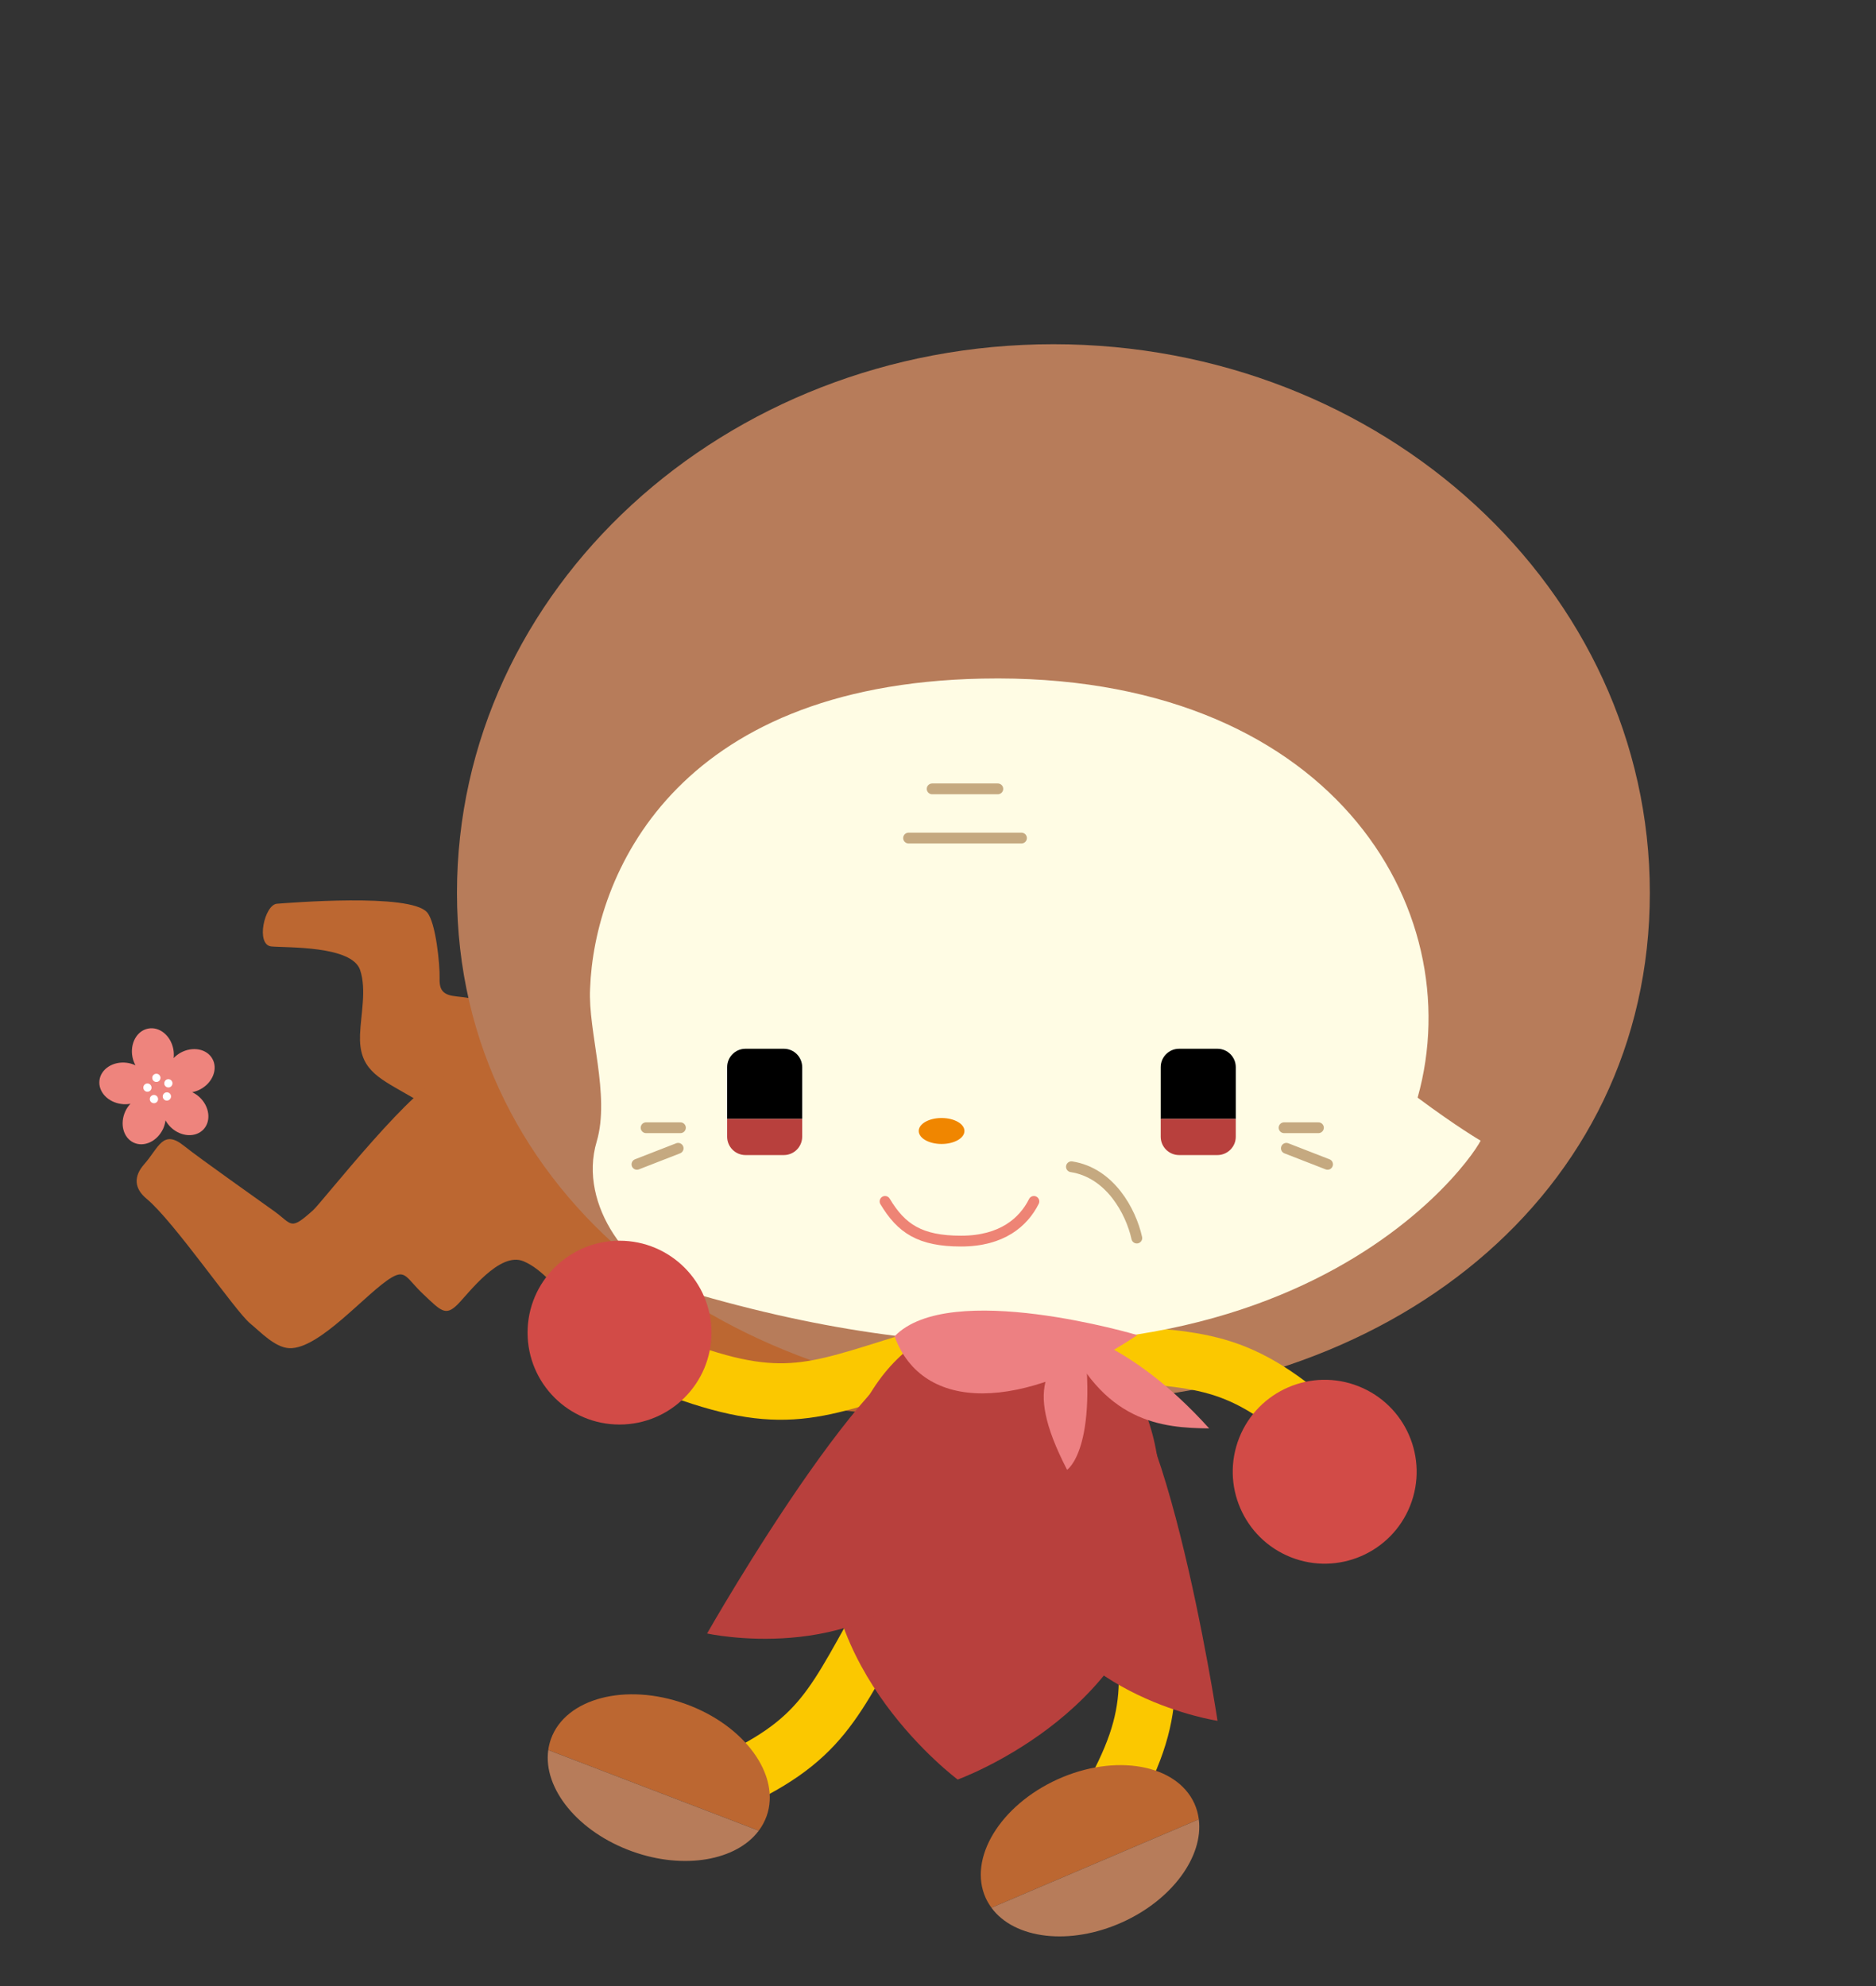 <?xml version="1.0" encoding="utf-8"?>
<!-- Generator: Adobe Illustrator 16.0.0, SVG Export Plug-In . SVG Version: 6.00 Build 0)  -->
<!DOCTYPE svg PUBLIC "-//W3C//DTD SVG 1.1//EN" "http://www.w3.org/Graphics/SVG/1.1/DTD/svg11.dtd">
<svg version="1.1" id="レイヤー_1" xmlns="http://www.w3.org/2000/svg" xmlns:xlink="http://www.w3.org/1999/xlink" x="0px"
	 y="0px" width="340px" height="360px" viewBox="0 0 340 360" enable-background="new 0 0 340 360" xml:space="preserve">
<rect x="0" y="0" width="340" height="360" fill="#333333" stroke="none"/>
<g>
	<defs>
		<rect id="SVGID_41_" width="340" height="360"/>
	</defs>
	<clipPath id="SVGID_2_">
		<use xlink:href="#SVGID_41_"  overflow="visible"/>
	</clipPath>
	<g clip-path="url(#SVGID_2_)">
		<g>
			<g>
				<g>
					<path fill="#BC6731" d="M77.391,165.361c1.604,1.801,2.35,9.559,2.281,11.982c-0.072,2.221,0.704,3.039,3.074,3.273
						c12.344,1.158,58.688,14.391,69.934,8.84c0.135-0.047,1.426,2.018,3.58,5.648c-12.121,3.418-20.688,11.828-26.531,14.867
						c-0.852,0.449,11.318,27.096-56.245-11.762c-5.138-2.959-8.469-4.527-8.233-10.654c0.133-3.648,1.207-8.16,0.018-11.715
						c-1.479-4.455-13.256-4.023-16.08-4.281c-2.902-0.273-1.248-7.609,1.02-7.744C52.246,163.674,74.271,161.834,77.391,165.361z"
						/>
				</g>
				<path fill="#BC6731" d="M148.223,154.15c-3.189,12.135-43.533,38.471-52.51,47.033c-1.725,1.648-2.846,1.699-4.484,0.186
					c-1.782-1.631-8.131-6.154-10.543-6.127c-4.676,0.049-22.238,22.59-23.934,24.119c-4.207,3.781-3.753,2.59-6.971,0.25
					c-2.667-1.938-13.441-9.51-16.479-11.943c-3.802-3.043-4.543,0.395-7.152,3.348c-1.974,2.227-1.846,4.412,0.436,6.295
					c4.951,4.107,16.065,20.385,18.745,22.578c1.856,1.52,4.474,4.361,7.085,4.488c5.485,0.252,14.068-10.158,18.557-12.807
					c2.565-1.518,2.712,0.182,5.795,3.076c3.143,2.961,3.976,3.986,6.156,1.814c2.01-2.018,7.604-9.639,11.941-7.844
					c3.459,1.436,6.162,5.188,8.832,7.686c4.473,4.203,10.262-4.242,13.434,0.758c26.443,41.664,153.721,13.18,170.156-56.775
					C318.572,47.131,148.262,154.018,148.223,154.15z"/>
				<path fill="#EE847D" d="M38.492,191.924c-1.006-1.818-3.598-2.307-5.787-1.092c-0.474,0.27-0.888,0.596-1.236,0.965
					c0.059-0.52,0.047-1.078-0.059-1.639c-0.48-2.459-2.525-4.119-4.566-3.709c-2.049,0.396-3.319,2.709-2.836,5.164
					c0.107,0.541,0.297,1.033,0.549,1.492c-0.486-0.229-1.02-0.387-1.593-0.459c-2.478-0.309-4.69,1.125-4.939,3.193
					c-0.255,2.072,1.554,3.992,4.034,4.281c0.546,0.086,1.079,0.041,1.585-0.045c-0.362,0.381-0.683,0.836-0.925,1.359
					c-1.047,2.27-0.375,4.811,1.514,5.691c1.883,0.877,4.273-0.246,5.332-2.516c0.223-0.496,0.361-1.014,0.436-1.516
					c0.255,0.459,0.586,0.898,1.009,1.299c1.825,1.701,4.458,1.844,5.882,0.318c1.412-1.531,1.082-4.152-0.748-5.85
					c-0.406-0.373-0.848-0.652-1.311-0.883c0.519-0.104,1.043-0.279,1.547-0.563C38.568,196.207,39.512,193.744,38.492,191.924z"/>
				<path fill="#FFFFFF" d="M29.088,195.348c0.012,0.422-0.299,0.764-0.723,0.77c-0.412,0.023-0.758-0.293-0.771-0.707
					c-0.023-0.414,0.3-0.762,0.717-0.777C28.726,194.613,29.07,194.938,29.088,195.348z"/>
				<path fill="#FFFFFF" d="M26.924,196.422c0.393,0.115,0.617,0.529,0.514,0.92c-0.115,0.41-0.527,0.631-0.924,0.525
					c-0.398-0.115-0.619-0.529-0.51-0.93C26.111,196.537,26.527,196.313,26.924,196.422z"/>
				<path fill="#FFFFFF" d="M27.275,198.811c0.232-0.344,0.697-0.436,1.041-0.211c0.344,0.238,0.432,0.699,0.209,1.043
					c-0.23,0.346-0.697,0.434-1.045,0.201C27.136,199.625,27.047,199.152,27.275,198.811z"/>
				<path fill="#FFFFFF" d="M29.652,199.221c-0.247-0.34-0.203-0.803,0.131-1.063c0.326-0.256,0.793-0.197,1.051,0.119
					c0.262,0.334,0.197,0.797-0.125,1.059C30.381,199.594,29.912,199.541,29.652,199.221z"/>
				<path fill="#FFFFFF" d="M30.775,197.074c-0.383,0.137-0.819-0.059-0.965-0.449c-0.13-0.387,0.057-0.814,0.444-0.961
					c0.387-0.143,0.825,0.063,0.961,0.447C31.357,196.498,31.154,196.93,30.775,197.074z"/>
			</g>
			<path fill="#B77C5A" d="M299.01,161.842c0,54.926-47.681,92.279-107.379,92.279c-59.707,0-108.809-37.354-108.809-92.279
				c0-54.928,48.393-99.447,108.088-99.447C250.625,62.395,299.01,106.914,299.01,161.842z"/>
			<path fill="none" stroke="#FBC800" stroke-width="10.236" stroke-miterlimit="10" d="M195.859,244.836
				c20.999,1.867,27.493,0.334,43.154,14.184"/>
			<path fill="none" stroke="#FBC800" stroke-width="10.236" stroke-miterlimit="10" d="M168.831,245.664
				c-20.216,6.004-25.679,9.834-45.354,2.727"/>
			<path fill="none" stroke="#FBC800" stroke-width="10.236" stroke-miterlimit="10" d="M205.754,282.635
				c2.294,20.961,5.076,27.023-5.422,45.098"/>
			<path fill="none" stroke="#FBC800" stroke-width="10.236" stroke-miterlimit="10" d="M161.358,290.693
				c-10.521,18.281-11.847,24.818-30.996,33.225"/>
			<g>
				<path fill-rule="evenodd" clip-rule="evenodd" fill="#B8403D" d="M209.465,282.949c-4.147,28.178-35.897,39.619-35.897,39.619
					s-27.101-20.113-22.956-48.289c4.148-28.158,18.938-37.279,35.202-34.895C202.061,241.783,213.608,254.787,209.465,282.949z"/>
				<path fill-rule="evenodd" clip-rule="evenodd" fill="#B8403D" d="M169.864,284.51c-15.035,17.488-41.712,11.584-41.712,11.584
					s34.283-60.324,44.377-51.65C182.624,253.117,184.9,267.021,169.864,284.51z"/>
				<path fill-rule="evenodd" clip-rule="evenodd" fill="#B8403D" d="M185.85,286.178c7.768,21.719,34.813,25.744,34.813,25.744
					s-10.443-68.592-22.968-64.113C185.17,252.303,178.066,264.461,185.85,286.178z"/>
			</g>
			<g>
				<path fill="#FFFCE4" d="M256.926,198.963c9.655-34.418-15.944-77.223-78.898-75.957c-56.039,1.113-70.35,35.955-71.082,56.201
					c-0.408,7.771,3.692,19.313,1.193,27.727c-3.447,11.586,6.221,24.119,16.177,27.064
					c103.372,30.682,141.35-21.969,144.029-27.236C268.345,206.762,264.174,204.355,256.926,198.963z"/>
			</g>
			<path fill="#F08600" d="M174.793,205.008c0,1.303-1.859,2.355-4.147,2.355c-2.283,0-4.14-1.053-4.14-2.355
				s1.856-2.352,4.14-2.352C172.934,202.656,174.793,203.705,174.793,205.008z"/>
			
				<path fill="none" stroke="#EE8475" stroke-width="1.957" stroke-linecap="round" stroke-linejoin="round" stroke-miterlimit="10" d="
				M187.38,217.773c-1.872,3.736-5.765,7.195-13.201,7.195c-7.457,0-10.83-2.279-13.776-7.195"/>
			<g>
				<path fill="#BC6731" d="M216.471,326.922c-3.248-7.15-14.334-9.119-24.779-4.402c-10.441,4.736-16.281,14.361-13.049,21.512
					c0.292,0.629,0.645,1.221,1.046,1.775l37.58-16.025C217.146,328.799,216.881,327.844,216.471,326.922z"/>
				<path fill="#B77C5A" d="M179.688,345.807c4.145,5.678,14.207,6.926,23.727,2.621c9.095-4.115,14.706-11.965,13.854-18.646
					L179.688,345.807z"/>
			</g>
			<g>
				<path fill="#BC6731" d="M138.932,329.221c2.647-7.391-3.959-16.514-14.754-20.377c-10.789-3.873-21.684-1.01-24.332,6.383
					c-0.225,0.652-0.395,1.326-0.482,1.994l38.15,14.617C138.117,331.041,138.583,330.168,138.932,329.221z"/>
				<path fill="#B77C5A" d="M99.363,317.221c-0.961,6.965,5.397,14.859,15.242,18.383c9.393,3.375,18.887,1.627,22.908-3.766
					L99.363,317.221z"/>
			</g>
			<path fill="#D24B47" d="M128.942,241.559c0,9.211-7.456,16.66-16.663,16.66c-9.195,0-16.663-7.449-16.663-16.66
				c0-9.199,7.468-16.662,16.663-16.662C121.486,224.896,128.942,232.359,128.942,241.559z"/>
			<path fill="#D24B47" d="M224.595,260.615c3.399-8.547,13.081-12.723,21.627-9.33c8.562,3.395,12.742,13.076,9.354,21.633
				c-3.391,8.555-13.087,12.74-21.635,9.35C225.382,278.865,221.199,269.184,224.595,260.615z"/>
			
				<path fill="none" stroke="#C5A980" stroke-width="1.957" stroke-linecap="round" stroke-linejoin="round" stroke-miterlimit="10" d="
				M194.181,211.492c7.001,1.082,10.774,8.074,11.85,12.924"/>
			
				<line fill="none" stroke="#C5A980" stroke-width="1.957" stroke-linecap="round" stroke-linejoin="round" stroke-miterlimit="10" x1="185.129" y1="151.912" x2="164.668" y2="151.912"/>
			
				<line fill="none" stroke="#C5A980" stroke-width="1.957" stroke-linecap="round" stroke-linejoin="round" stroke-miterlimit="10" x1="180.842" y1="142.994" x2="168.941" y2="142.994"/>
		</g>
		
			<line fill="none" stroke="#C5A980" stroke-width="1.957" stroke-linecap="round" stroke-linejoin="round" stroke-miterlimit="10" x1="232.722" y1="204.418" x2="238.945" y2="204.418"/>
		
			<line fill="none" stroke="#C5A980" stroke-width="1.957" stroke-linecap="round" stroke-linejoin="round" stroke-miterlimit="10" x1="233.137" y1="208.148" x2="240.604" y2="211.053"/>
		
			<line fill="none" stroke="#C5A980" stroke-width="1.957" stroke-linecap="round" stroke-linejoin="round" stroke-miterlimit="10" x1="123.318" y1="204.418" x2="117.097" y2="204.418"/>
		
			<line fill="none" stroke="#C5A980" stroke-width="1.957" stroke-linecap="round" stroke-linejoin="round" stroke-miterlimit="10" x1="122.904" y1="208.148" x2="115.439" y2="211.053"/>
		<g>
			<path d="M223.968,193.434c0-1.84-1.499-3.332-3.333-3.332H213.7c-1.841,0-3.335,1.492-3.335,3.332v9.385h13.603V193.434z"/>
			<path fill="#B8403D" d="M210.365,202.818v3.232c0,1.836,1.494,3.324,3.335,3.324h6.935c1.834,0,3.333-1.488,3.333-3.324v-3.232
				H210.365z"/>
		</g>
		<g>
			<path d="M145.385,193.434c0-1.84-1.492-3.332-3.33-3.332h-6.94c-1.838,0-3.327,1.492-3.327,3.332v9.385h13.598V193.434z"/>
			<path fill="#B8403D" d="M131.787,202.818v3.232c0,1.836,1.489,3.324,3.327,3.324h6.94c1.838,0,3.33-1.488,3.33-3.324v-3.232
				H131.787z"/>
		</g>
		<path fill="#ED8082" d="M206.132,242.004c0,0-34.083-10.148-44.011,0.234C167.208,256.057,185.063,256.049,206.132,242.004z"/>
		<path fill="#ED8082" d="M193.395,266.426c0,0,5.805-3.803,2.825-25.561C190.889,247.313,184.939,250.016,193.395,266.426z"/>
		<path fill="#ED8082" d="M192.555,240.951c0,0,11.883,1.664,26.589,17.967C210.775,258.834,199.644,257.998,192.555,240.951z"/>
	</g>
</g>
</svg>
